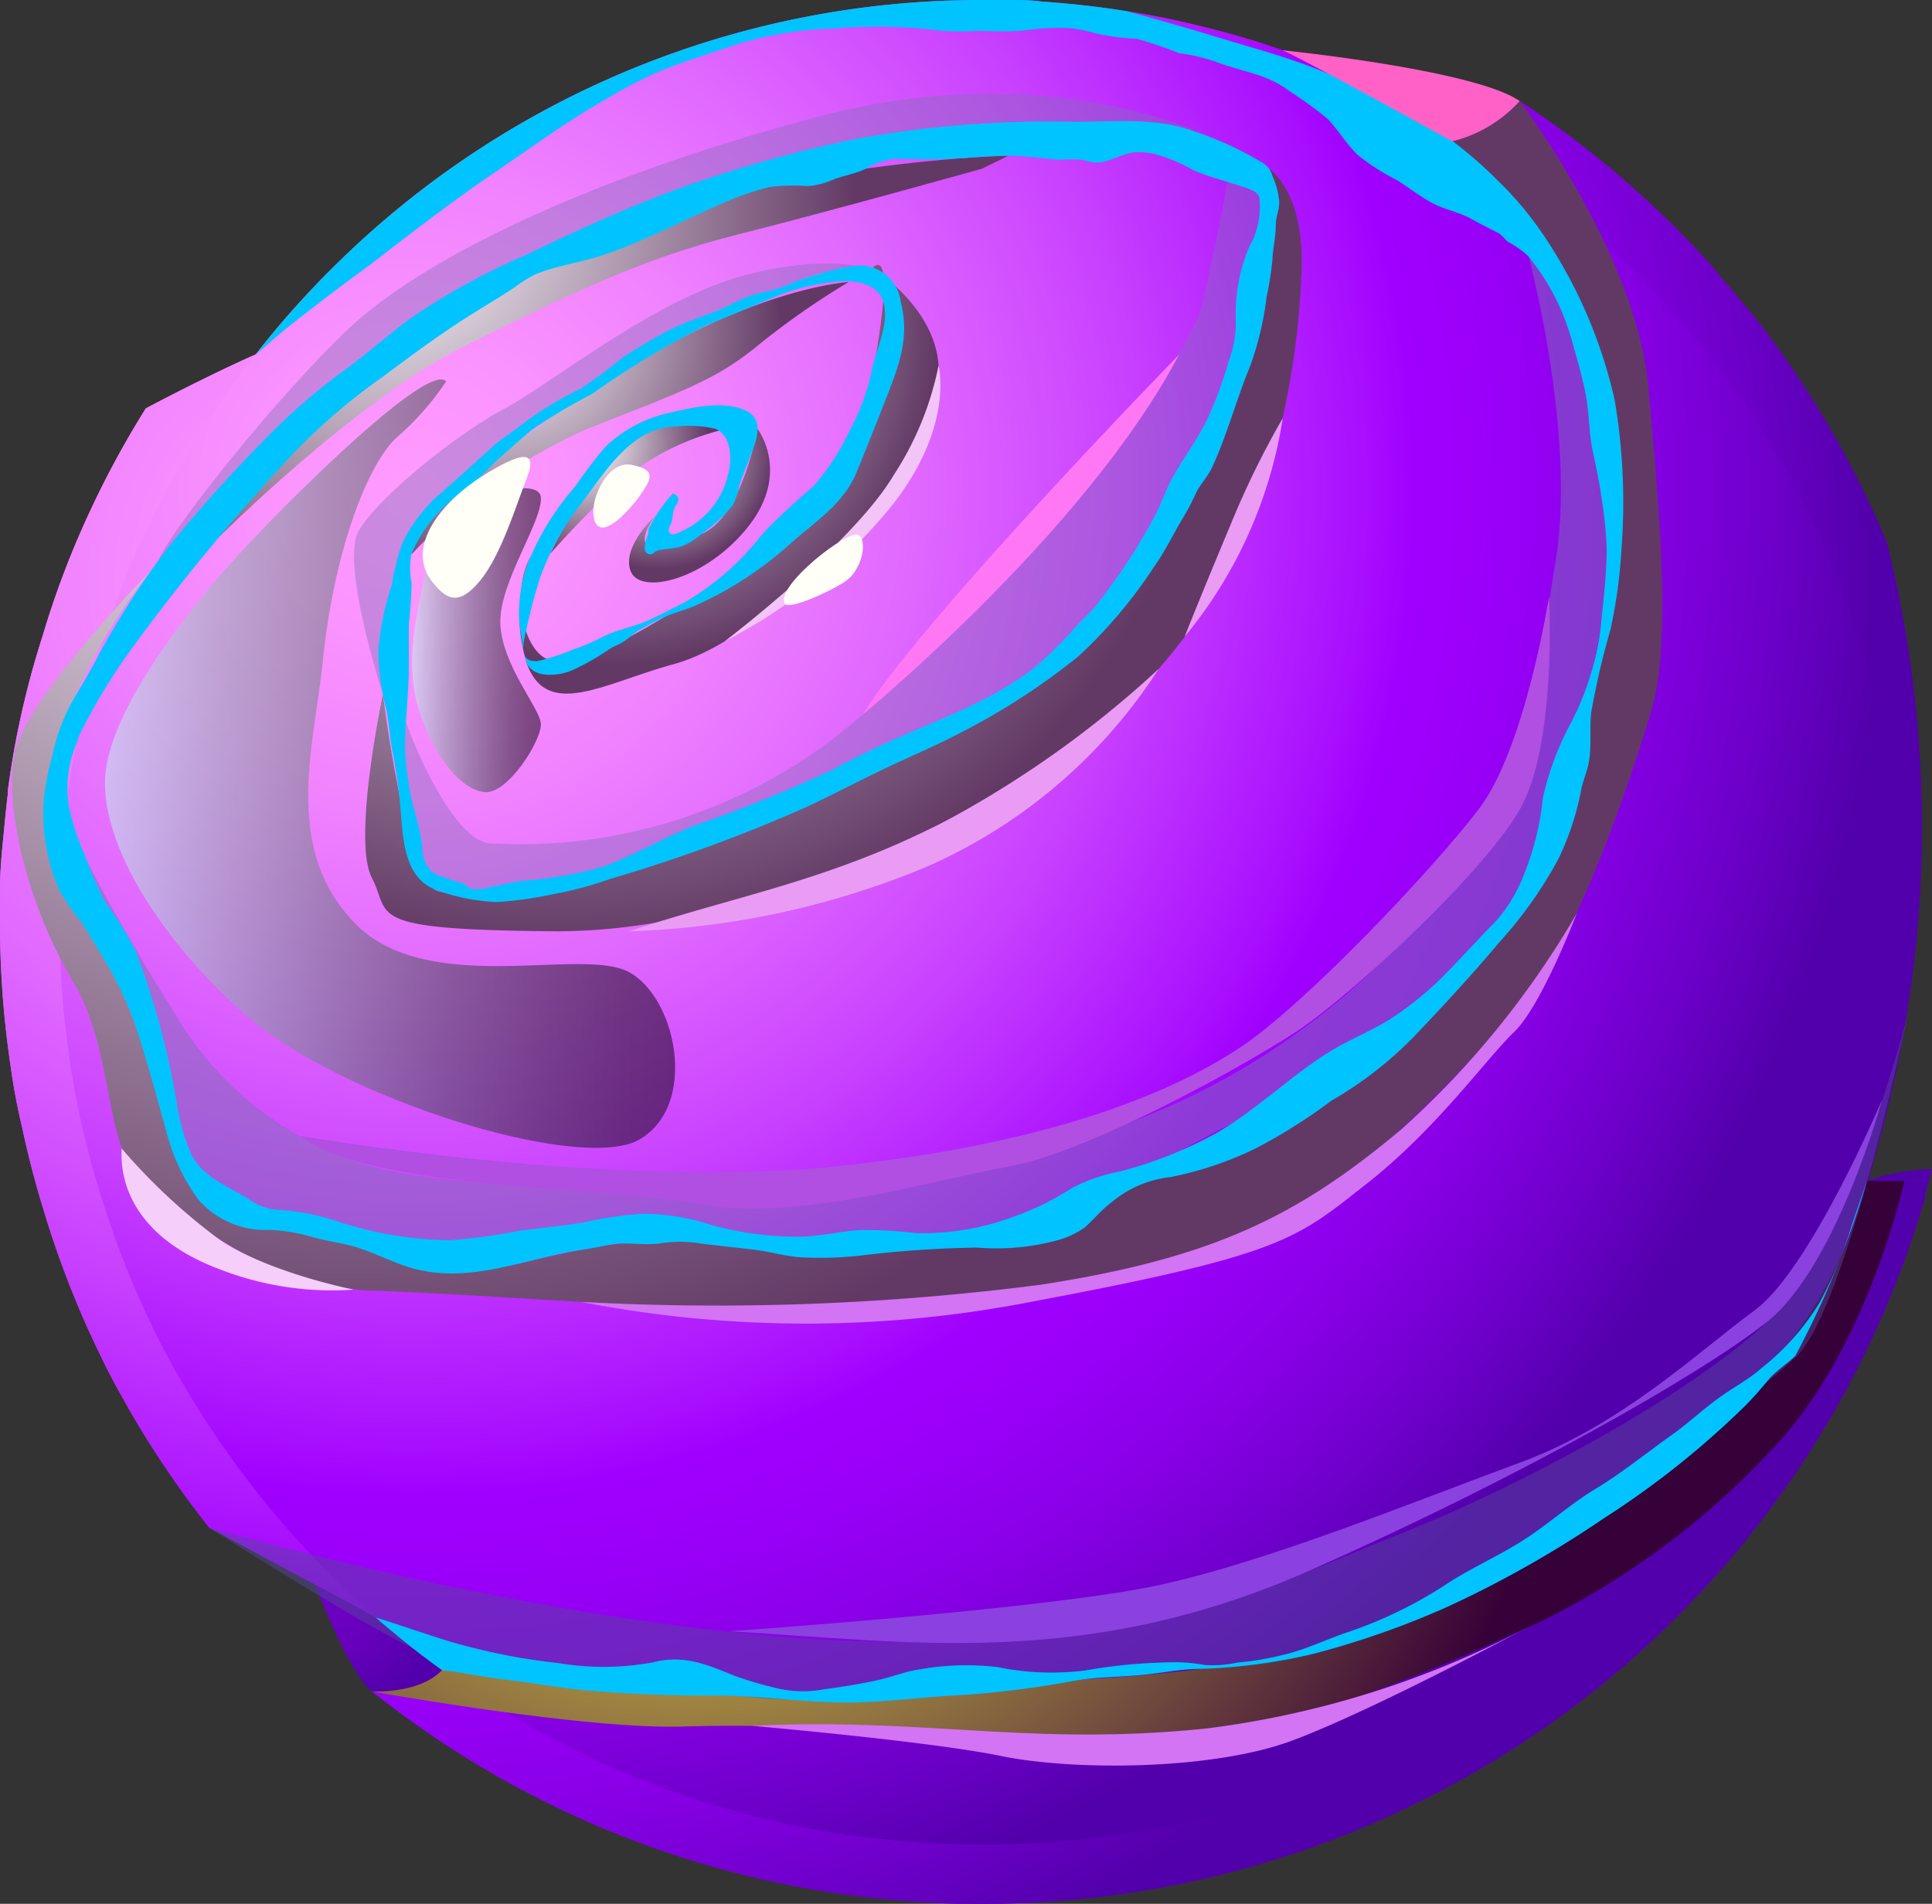 <?xml version="1.0" encoding="UTF-8"?> <svg xmlns="http://www.w3.org/2000/svg" xmlns:xlink="http://www.w3.org/1999/xlink" viewBox="0 0 99.24 97.8"><rect x="0" y="0" width="99.24" height="97.8" fill="#333333" stroke="none"/> <defs> <style>.cls-1{isolation:isolate;}.cls-10,.cls-11,.cls-12,.cls-13,.cls-14,.cls-15,.cls-16,.cls-17,.cls-18,.cls-19,.cls-2,.cls-20,.cls-21,.cls-22,.cls-23,.cls-24,.cls-25,.cls-26,.cls-27,.cls-3,.cls-4,.cls-5,.cls-6,.cls-7,.cls-8,.cls-9{fill-rule:evenodd;}.cls-2{fill:url(#Безымянный_градиент_460);}.cls-3{fill:url(#Безымянный_градиент_460-3);}.cls-12,.cls-14,.cls-24,.cls-25,.cls-4,.cls-5,.cls-6,.cls-7,.cls-8,.cls-9{mix-blend-mode:screen;}.cls-4{fill:url(#Безымянный_градиент_494);}.cls-5{fill:url(#Безымянный_градиент_494-2);}.cls-6{fill:url(#Безымянный_градиент_494-3);}.cls-7{fill:url(#Безымянный_градиент_494-4);}.cls-8{fill:url(#Безымянный_градиент_494-5);}.cls-9{fill:url(#Безымянный_градиент_494-6);}.cls-10,.cls-11{fill:#7d72b3;}.cls-10,.cls-17,.cls-24,.cls-25{opacity:0.5;}.cls-10,.cls-11,.cls-17{mix-blend-mode:multiply;}.cls-11{opacity:0.4;}.cls-12{fill:url(#Безымянный_градиент_494-7);}.cls-13{fill:#00c4ff;}.cls-14{fill:url(#Безымянный_градиент_486);}.cls-15{fill:url(#Безымянный_градиент_469);}.cls-16{fill:#ff61c7;}.cls-17{fill:#54469b;}.cls-18{fill:#b04fe2;}.cls-19{fill:#8b40e0;}.cls-20{fill:#ff77f4;}.cls-21{fill:#ea9cf4;}.cls-22{fill:#d374f4;}.cls-23{fill:#f2c4f8;}.cls-24{fill:url(#Безымянный_градиент_796);}.cls-25{fill:url(#Безымянный_градиент_796-2);}.cls-26{fill:#f5cefa;}.cls-27{fill:#fffff8;}</style> <radialGradient id="Безымянный_градиент_460" cx="18.89" cy="29.7" r="77.42" gradientUnits="userSpaceOnUse"> <stop offset="0.01" stop-color="#ff9aff"></stop> <stop offset="0.09" stop-color="#fb94ff"></stop> <stop offset="0.21" stop-color="#f183ff"></stop> <stop offset="0.34" stop-color="#e068ff"></stop> <stop offset="0.49" stop-color="#c841ff"></stop> <stop offset="0.64" stop-color="#a910ff"></stop> <stop offset="0.68" stop-color="#9f00ff"></stop> <stop offset="0.74" stop-color="#9900f8"></stop> <stop offset="0.83" stop-color="#8700e5"></stop> <stop offset="0.93" stop-color="#6a00c6"></stop> <stop offset="1" stop-color="#5200ab"></stop> </radialGradient> <radialGradient id="Безымянный_градиент_460-3" cx="21.08" cy="25.22" r="76.1" xlink:href="#Безымянный_градиент_460"></radialGradient> <radialGradient id="Безымянный_градиент_494" cx="31.09" cy="17.17" r="17.02" gradientUnits="userSpaceOnUse"> <stop offset="0" stop-color="#fff"></stop> <stop offset="1" stop-color="#623964"></stop> </radialGradient> <radialGradient id="Безымянный_градиент_494-2" cx="33.8" cy="23.32" r="5.92" xlink:href="#Безымянный_градиент_494"></radialGradient> <radialGradient id="Безымянный_градиент_494-3" cx="30.16" cy="22.77" r="6.24" xlink:href="#Безымянный_градиент_494"></radialGradient> <radialGradient id="Безымянный_градиент_494-4" cx="25.75" cy="16.77" r="14.41" xlink:href="#Безымянный_градиент_494"></radialGradient> <radialGradient id="Безымянный_градиент_494-5" cx="19.59" cy="11.17" r="24.43" xlink:href="#Безымянный_градиент_494"></radialGradient> <radialGradient id="Безымянный_градиент_494-6" cx="28.64" cy="15.04" r="34.04" xlink:href="#Безымянный_градиент_494"></radialGradient> <radialGradient id="Безымянный_градиент_494-7" cx="18.03" cy="15.29" r="57.51" xlink:href="#Безымянный_градиент_494"></radialGradient> <radialGradient id="Безымянный_градиент_486" cx="35.27" cy="65.37" r="45.33" gradientUnits="userSpaceOnUse"> <stop offset="0" stop-color="#ffff4a"></stop> <stop offset="1" stop-color="#360038"></stop> </radialGradient> <radialGradient id="Безымянный_градиент_469" cx="17.42" cy="82.86" r="4.89" gradientUnits="userSpaceOnUse"> <stop offset="0" stop-color="#6d00c2"></stop> <stop offset="0.4" stop-color="#6600bc"></stop> <stop offset="0.98" stop-color="#5300ac"></stop> <stop offset="1" stop-color="#5200ab"></stop> </radialGradient> <linearGradient id="Безымянный_градиент_796" x1="21.17" y1="32.86" x2="27.79" y2="32.86" gradientUnits="userSpaceOnUse"> <stop offset="0" stop-color="#bdffe8"></stop> <stop offset="0.2" stop-color="#8bbbaa"></stop> <stop offset="0.42" stop-color="#5a796e"></stop> <stop offset="0.61" stop-color="#33453f"></stop> <stop offset="0.78" stop-color="#171f1d"></stop> <stop offset="0.91" stop-color="#060808"></stop> <stop offset="1"></stop> </linearGradient> <linearGradient id="Безымянный_градиент_796-2" x1="5.4" y1="39.23" x2="34.67" y2="39.23" xlink:href="#Безымянный_градиент_796"></linearGradient> </defs> <title>Ресурс 12</title> <g class="cls-1"> <g id="Слой_2" data-name="Слой 2"> <g id="planets"> <path class="cls-2" d="M99.24,60.06l-.36,1.29a1.67,1.67,0,0,1,0,.18A50.34,50.34,0,0,1,50.42,97.8c-.89,0-1.8,0-2.68-.07h0c-1.32-.07-2.63-.19-3.92-.35a50,50,0,0,1-22.89-9.11c-.62-.45-1.23-.91-1.82-1.38a7.22,7.22,0,0,1,3.61-1.1L19.3,83.08l-8.55-4.6a49.42,49.42,0,0,1-4.42-6.61q-.47-.83-.9-1.68s0,0,0,0q-.45-.92-.87-1.83h0a49.7,49.7,0,0,1-2.26-6c-.46-1.47-.86-3-1.18-4.52a.06.06,0,0,1,0,0C.85,56.72.66,55.63.51,54.53A49.63,49.63,0,0,1,0,47.38c0-.56,0-1.13,0-1.68,0-.83.07-1.66.15-2.47s.15-1.62.25-2.42a1.24,1.24,0,0,1,0-.18c.15-1.12.33-2.21.56-3.3A44.8,44.8,0,0,1,2.18,32.7a46.26,46.26,0,0,1,2.31-6.15,48.71,48.71,0,0,1,3-5.57c3.44-1.82,5.64-2.77,5.64-2.77S71.8,6.56,72.71,5.56s5.35-.37,5.35-.37a51.25,51.25,0,0,1,7.67,6.18c.55.53,1.08,1.09,1.62,1.65.35.38.7.78,1,1.17.58.66,1.15,1.35,1.7,2a50.11,50.11,0,0,1,5.26,8.22c.58,1.12,1.11,2.27,1.6,3.44,0,0,0,0,0,0A60.14,60.14,0,0,1,95.9,60.67,11.47,11.47,0,0,1,99.24,60.06Z"></path> <path class="cls-2" d="M99.24,60.06l-.36,1.29a1.67,1.67,0,0,1,0,.18A50.34,50.34,0,0,1,50.42,97.8c-.89,0-1.8,0-2.68-.07h0c-1.32-.07-2.63-.19-3.92-.35a50,50,0,0,1-22.89-9.11c-.62-.45-1.23-.91-1.82-1.38a7.22,7.22,0,0,1,3.61-1.1L19.3,83.08l-8.55-4.6a49.42,49.42,0,0,1-4.42-6.61q-.47-.83-.9-1.68s0,0,0,0q-.45-.92-.87-1.83h0a49.7,49.7,0,0,1-2.26-6c-.46-1.47-.86-3-1.18-4.52a.06.06,0,0,1,0,0C.85,56.72.66,55.63.51,54.53A49.63,49.63,0,0,1,0,47.38c0-.56,0-1.13,0-1.68,0-.83.07-1.66.15-2.47s.15-1.62.25-2.42a1.24,1.24,0,0,1,0-.18c.15-1.12.33-2.21.56-3.3A44.8,44.8,0,0,1,2.18,32.7a46.26,46.26,0,0,1,2.31-6.15,48.71,48.71,0,0,1,3-5.57c3.44-1.82,5.64-2.77,5.64-2.77S71.8,6.56,72.71,5.56s5.35-.37,5.35-.37a51.25,51.25,0,0,1,7.67,6.18c.55.53,1.08,1.09,1.62,1.65.35.38.7.78,1,1.17.58.66,1.15,1.35,1.7,2a50.11,50.11,0,0,1,5.26,8.22c.58,1.12,1.11,2.27,1.6,3.44,0,0,0,0,0,0A60.14,60.14,0,0,1,95.9,60.67,11.47,11.47,0,0,1,99.24,60.06Z"></path> <path class="cls-3" d="M97.8,47.38a45.94,45.94,0,0,1-.3,5.28A45.14,45.14,0,0,1,96,60.5a1.09,1.09,0,0,1,0,.17A47.31,47.31,0,0,1,50.42,94.75c-.84,0-1.69,0-2.52-.07h0c-1.24-.06-2.47-.18-3.68-.33a46.94,46.94,0,0,1-21.5-8.56c-.93-.66-1.83-1.37-2.7-2.1-.24-.2-.48-.4-.71-.61A48.26,48.26,0,0,1,9,70.39c-.29-.52-.57-1-.85-1.58,0,0,0,0,0,0-.29-.57-.56-1.14-.82-1.72h0a45.42,45.42,0,0,1-2.12-5.6A42.54,42.54,0,0,1,4.07,57.2a.06.06,0,0,1,0,0c-.21-1-.39-2-.53-3.06a46.63,46.63,0,0,1-.48-6.72c0-.53,0-1.06,0-1.58,0-.78.07-1.56.14-2.32s.14-1.52.24-2.27a1,1,0,0,1,0-.17c.14-1,.31-2.08.52-3.1a41.94,41.94,0,0,1,1.1-4.35,44,44,0,0,1,2.17-5.78A47.11,47.11,0,0,1,10.44,22a43,43,0,0,1,2.66-3.75,46.62,46.62,0,0,1,4.3-4.8A47.2,47.2,0,0,1,50.42,0l1.49,0c.53,0,1.06,0,1.59.08,1.47.1,2.93.26,4.36.49h0c1.2.18,2.38.42,3.54.7,1.5.36,3,.78,4.41,1.28,1,.33,1.94.7,2.89,1.1.71.3,1.4.61,2.09.94l.36.17a47.47,47.47,0,0,1,12.39,8.76c.52.5,1,1,1.52,1.55.33.36.66.73,1,1.1.55.62,1.08,1.27,1.6,1.92a47.14,47.14,0,0,1,9.89,24.73A45.21,45.21,0,0,1,97.8,47.38Z"></path> <path class="cls-4" d="M27.29,28.5a8.17,8.17,0,0,0-.21,5.63c1.05,2.84,4,.95,7.49,0s7.1-4.64,9.38-6.92,4.45-5.4,4.26-8.43-3.39-5-3.39-5S46,12.27,45,18.21s-2.31,8.06-3.58,9-5.14,3.2-7.25,4.46-4.47,2.57-5.86,2.26S26.18,30.49,27.29,28.5Z"></path> <path class="cls-5" d="M33.71,26.45s-1.79,1.6-1.32,2.88,3.88.47,6.06-2.3.46-5,.46-5-.8,4.61-2.92,5.42-2.81.47-2.81.47S32.85,27.56,33.71,26.45Z"></path> <path class="cls-6" d="M28.27,28.44s1.75-2,3.74-3.83A13.31,13.31,0,0,1,37.44,22a4.91,4.91,0,0,0-4.58.43C30.29,24,28.27,28.44,28.27,28.44Z"></path> <path class="cls-7" d="M21.14,28.48a27.89,27.89,0,0,1,9-6.44c4.92-1.94,6.63-2.51,8.81-4.31a40.4,40.4,0,0,1,4.64-3.24s-4.8.25-12.13,4.89S21.12,27,21.14,28.48Z"></path> <path class="cls-8" d="M11.26,27.58s7-7,12.51-9.75S33,13.28,37.88,12.05,50.43,8.67,50.43,8.67L51.8,8s-15.66.32-25.95,6.51S11.26,27.58,11.26,27.58Z"></path> <path class="cls-9" d="M19.67,35.67s1.17,9.67,2.85,10.11,7.72.39,16.69-4.2S50,38.05,55,32.94,62.1,22,63.65,18.21s2-8.18,1.53-9.54c0,0,1.69,1,1.69,4.8a41.75,41.75,0,0,1-2.74,13.84c-1.61,3.69-5.78,9.47-10.8,12.31s-15.07,8.3-24.92,8.22-8.29-.79-9.31-2.75S19.67,35.67,19.67,35.67Z"></path> <path class="cls-10" d="M4.31,43.93A61.08,61.08,0,0,1,7.06,51.4C8,55,7.85,61,11.93,62s9.75,3.6,11.93,2.93,10.23-2.1,14.69-1.23,12.6.38,15.44-1,9-5.07,11.87-6.18,6.93-4.28,10.39-7.8,3.41-7.53,4.27-9.52,2.55-9.94,2.36-13.54-2.36-10.33-2.36-10.33l-2-2.14s2.5,9.25,1.36,15.78-.09,9.19-4.64,15.45a37.32,37.32,0,0,1-18,13.54c-7.1,2.37-11.66,2.09-19,2.77-6.89.64-15.46.15-18.87-.74A17.2,17.2,0,0,1,9,52.09C5.86,47.1,4.31,43.93,4.31,43.93Z"></path> <path class="cls-11" d="M20,33.7s.65,10.51,2,11.41,4.17,1.28,6.82.38,11.75-3.88,13.31-4.83,11.14-5.73,13-7.15S59.53,27,60.38,26s3.18-7.3,3.84-9.67,1.14-5.21,1.14-5.21a1.64,1.64,0,0,0-1-1.75c-1.14-.43-1.32,0-1.32,0s-.24,1.56-1.24,6.06-14.4,20-21.17,24a26.51,26.51,0,0,1-15.54,3.89C22.82,43,19.93,35.5,20,33.7Z"></path> <path class="cls-11" d="M19.67,35.67s.28-6.55,2-8.75S29,20.2,32.35,18.49s8.24-4.12,9.94-4.48a6.38,6.38,0,0,1,2.9,0s-2-1.11-6.74.08S28.46,19.63,25.9,21s-6.54,4.62-7.48,6.28S19.67,35.67,19.67,35.67Z"></path> <path class="cls-11" d="M8.14,28.77,22.68,16l9-4.07s8.9-3,13-4S57.87,6.74,57.87,6.74l4.8.53S54.33,2.72,42,6,21.5,13.49,17.9,16.89,8.86,27.1,8.14,28.77Z"></path> <path class="cls-12" d="M7.74,29.33s-7.81,9.43-4,15.23,5.46,14.16,6.56,16.11S24,65.54,26.56,64.94s8.88-2.25,13-.67c0,0,7.26-.62,9.34-.62s5.88-1.77,6.76-2.21,5.81-2,8.34-3,6.57-4.17,8.21-5.43a44.16,44.16,0,0,0,6.76-8c.82-1.58,3.28-10.8,3.91-15.16S81.62,17.1,80.2,14.2s-5.87-5.62-5.87-5.62l.26-1.32,3.47-2.07s6.06,7.94,6.62,14.8c.34,4,1.27,12.59.21,16.27-.85,3-3.74,11.65-6.27,14.75S68.52,62,64.47,63.57s-16,3.6-23,3.74c-5.17.11-16.58-.82-22.18-1S9.69,62.6,7.46,60.82,6,54.19,3.72,50.36.19,41.44.75,38.67,7.74,29.33,7.74,29.33Z"></path> <path class="cls-13" d="M21.45,65.22c-1.2-.28-2.28-.94-3.47-1.24-.67-.16-1.33-.26-2-.45a9.32,9.32,0,0,0-2.09-.35,4.58,4.58,0,0,1-3.69-1.54,10.11,10.11,0,0,1-1.62-3.39c-.47-1.68-.92-3.36-1.44-5a18.09,18.09,0,0,0-2-4.3c-.34-.55-.63-1.1-1-1.63A11.14,11.14,0,0,1,3.08,45.8h0a9.85,9.85,0,0,1-.85-4.47,12.24,12.24,0,0,1,.43-2.39,10.07,10.07,0,0,1,1-2.81c.48-.83,1-1.68,1.43-2.53a43.7,43.7,0,0,1,3.52-5.45A77,77,0,0,1,14.17,22a30.93,30.93,0,0,1,3.67-3.09c1.08-.8,2.08-1.68,3.15-2.49a34.37,34.37,0,0,1,6-3.31c2.49-1.2,5-2.36,7.57-3.31A65.71,65.71,0,0,1,44,7.13a55.46,55.46,0,0,1,11.22-.87c2,0,4.22-.25,6.17.51a16.84,16.84,0,0,1,3.34,1.52,1.34,1.34,0,0,1,.46.38,1.59,1.59,0,0,1,.19.42,4,4,0,0,1,.33,1.3c0,.41-.18.77-.18,1.2,0,.61-.15,1.16-.17,1.76a17.08,17.08,0,0,1-.3,1.9,15.88,15.88,0,0,1-.86,3.6c-.7,1.69-1.16,3.47-1.93,5.14-.23.51-.64.9-.87,1.41s-.42.84-.68,1.28c-.49.82-.89,1.67-1.45,2.45a24.27,24.27,0,0,1-3.87,4.58,34.78,34.78,0,0,1-6,3.9c-1.38.73-2.82,1.32-4.22,2s-2.5,1.26-3.76,1.85a80.51,80.51,0,0,1-10.08,3.69,17.63,17.63,0,0,1-2.91.78,19.36,19.36,0,0,1-2.92.41,10.5,10.5,0,0,1-3-.58c-1.62-.54-1.78-2.3-1.9-3.76a29.47,29.47,0,0,0-.42-3.25C20,37.9,20,37,19.77,36.16a13.05,13.05,0,0,1-.34-2.71,14.2,14.2,0,0,1,.69-3.38,12.66,12.66,0,0,1,.55-2.18,7.87,7.87,0,0,1,2.06-2.63c.83-.74,1.65-1.47,2.47-2.22.49-.46,1.07-.8,1.59-1.22a17,17,0,0,1,3-1.83,26.64,26.64,0,0,0,2.18-1.61,27.26,27.26,0,0,1,2.5-1.47c.73-.36,1.52-.61,2.28-.91s1.19-.6,1.82-.81,1.18-.26,1.75-.5A12.75,12.75,0,0,1,42,14.1a10.5,10.5,0,0,1,2-.45,2.11,2.11,0,0,1,2.27,1.89c.46,1.72-.07,3.17-.69,4.76-.5,1.28-1,2.55-1.54,3.85-.65,1.73-2.19,2.64-3.49,3.82a18.55,18.55,0,0,1-4.74,3.1c-.53.24-1.1.38-1.62.6s-.89.45-1.34.69c-.29.16-.5.39-.77.57s-.52.25-.77.41a12.63,12.63,0,0,1-1.89,1.08c-.64.29-1.91.46-2.33-.29a4.92,4.92,0,0,1-.29-1.34,6.26,6.26,0,0,1-.14-1.5,8.47,8.47,0,0,1,.18-1.43,8.71,8.71,0,0,1,.46-1.36A13.63,13.63,0,0,1,29.54,25a22.21,22.21,0,0,1,1.58-2.07,6.88,6.88,0,0,1,3.44-1.76c1.14-.28,2.84-.62,3.89,0,.89.55.27,1.76,0,2.5-.16.41-.33.83-.47,1.25a4.33,4.33,0,0,1-.32,1A7.54,7.54,0,0,1,36,27.46a3.58,3.58,0,0,1-1,.61c-.38.12-.79.11-1.17.2-.19,0-.29.28-.52.19s-.21-.31-.17-.53.13-.4.17-.59c0,0,0-.11,0-.16a8.25,8.25,0,0,1,1.25-1.83c.54.22.17.54.07.78a5.78,5.78,0,0,0-.11.6c0,.17-.3.48-.11.66s.57-.1.71-.15a4.24,4.24,0,0,0,2.27-2.83c.23-.75.19-2.05-.64-2.38a5.94,5.94,0,0,0-2-.12c-2.35,0-3.74,2.47-5,4.09a13.74,13.74,0,0,0-2,3.65,27,27,0,0,0-.72,2.74c-.18.67-.4,1.7.63,1.56a11.75,11.75,0,0,0,1.82-.6,9.19,9.19,0,0,0,1.41-.6c.74-.4,1.57-.51,2.34-.85.6-.27,1.21-.6,1.81-.89a13.72,13.72,0,0,0,4.14-3.6A32.2,32.2,0,0,1,41.77,25a12.54,12.54,0,0,0,1.91-2.95,11.46,11.46,0,0,0,1.15-3.25c.24-1,.86-2.22.54-3.3s-1.78-1.14-2.71-1a11.81,11.81,0,0,0-2.35.55c-1.36.54-2.7,1.12-4.05,1.67a43.42,43.42,0,0,0-5.85,3.52,28.94,28.94,0,0,0-3,1.78c-.68.53-1.33,1.15-2,1.73A14.38,14.38,0,0,1,24.09,25a8.23,8.23,0,0,0-1.84,1.64,7.11,7.11,0,0,0-1.11,1.8,3.84,3.84,0,0,0,0,1.51A20.41,20.41,0,0,1,21,32.06c0,.74,0,1.5,0,2.24,0,1.45-.22,2.86-.19,4.33a16,16,0,0,0,.4,2.74,16,16,0,0,1,.48,2.05,1.81,1.81,0,0,0,.51,1.39,2.78,2.78,0,0,0,.69.28c.21.08.4.15.6.21l.35.1c.09.05.16.18.25.22a1.64,1.64,0,0,0,.85,0c.58-.11,1.15-.25,1.73-.35a22.88,22.88,0,0,0,4.3-.74c1.59-.6,3.07-1.46,4.64-2.1a73,73,0,0,0,7.12-2.87c1-.55,2.06-1.06,3.1-1.53,2.47-1.11,5.06-2,7.23-3.68a18.9,18.9,0,0,0,2.17-2.12c.4-.43.83-.81,1.19-1.28a31.38,31.38,0,0,0,2.89-4.42c.35-.65.56-1.36.92-2,.56-1,1.24-1.9,1.76-2.94a20.48,20.48,0,0,0,1.15-3.12,5.36,5.36,0,0,0,.34-1.9,8.9,8.9,0,0,1,.69-3.89,4.17,4.17,0,0,0,.52-2.53c-.12-.39-.68-.49-1-.6-.8-.27-1.63-.47-2.4-.81a8.13,8.13,0,0,0-2-.83,3.68,3.68,0,0,0-.87-.09c-.75,0-1.4.56-2.15.53a4.33,4.33,0,0,1-.68-.14,7.92,7.92,0,0,0-1.19,0C53.5,8.13,52.67,8,51.8,8s-2,.1-3,.16-1.91,0-2.86,0a3.85,3.85,0,0,0-1.53.54c-.49.22-1,.31-1.55.5a4,4,0,0,1-1.35.36,10.15,10.15,0,0,0-2,.05,15,15,0,0,0-2.36.82c-2.13.91-4.2,2.05-6.41,2.75-1.07.33-2.17.48-3.21.9a6.7,6.7,0,0,0-1.08.67c-.7.47-1.43.9-2.15,1.35-1.61,1-3.14,2.14-4.67,3.28a31.16,31.16,0,0,0-5,4.38A106.64,106.64,0,0,0,7,33a31.12,31.12,0,0,0-3,4.92l0,.11a5.92,5.92,0,0,0-.5,3.1.13.13,0,0,0,0,.06,11.17,11.17,0,0,0,.85,2.72A21.69,21.69,0,0,0,5.4,46.34a18.58,18.58,0,0,1,1.53,2.42c.43,1.11.82,2.3,1.15,3.45a42.43,42.43,0,0,1,1,4.43,10,10,0,0,0,.76,2.69c.61,1.18,1.91,1.62,3,2.31a2.78,2.78,0,0,0,1.63.52,11.85,11.85,0,0,1,2.76.55,19,19,0,0,0,5.92,1,30.3,30.3,0,0,0,3.55-.49c1.11-.14,2.22-.25,3.32-.43a19,19,0,0,1,3-.44,11.66,11.66,0,0,1,3,.42,16.3,16.3,0,0,0,5,.76c1.06,0,2.1-.27,3.15-.34a21.74,21.74,0,0,1,2.91.16,13.45,13.45,0,0,0,5-.85,14.59,14.59,0,0,0,3-1.48,8.89,8.89,0,0,1,2.45-.84,21.43,21.43,0,0,0,5-2c2-1.16,3.72-2.87,5.7-4.11,1.12-.7,2.38-1.16,3.47-1.91a16.77,16.77,0,0,0,2.51-2.09c.89-.9,1.73-1.84,2.62-2.74A7.83,7.83,0,0,0,78.25,45a14.19,14.19,0,0,0,1-4,14.94,14.94,0,0,1,1.42-3.82,14.43,14.43,0,0,0,1.55-4.92c.13-1.35.31-2.71.31-4.07a20.31,20.31,0,0,0-.26-2.58c-.11-.8-.27-1.57-.44-2.36-.22-1-.19-2-.37-2.95s-.42-1.73-.65-2.56A13.6,13.6,0,0,0,80.22,16a11.87,11.87,0,0,0-1.73-2.85,4.93,4.93,0,0,0-1-.71c-.26-.2-.32-.37-.62-.52s-.84-.42-1.25-.65c-.66-.38-1.41-.49-2.07-.85s-1.2-.79-1.8-1.17a11.59,11.59,0,0,1-2-1.28c-.58-.56-1-1.27-1.52-1.83a18.81,18.81,0,0,0-2-1.46c-1.13-.88-2.46-1-3.73-1.49a9.37,9.37,0,0,0-1.95-.46A20.12,20.12,0,0,0,58.42,2a13,13,0,0,1-2.16-.29A8,8,0,0,0,55,1.45a12.4,12.4,0,0,0-2.51.13,20.75,20.75,0,0,1-2.23,0,11.93,11.93,0,0,1-1.89,0,25.64,25.64,0,0,0-5.47-.12,18.91,18.91,0,0,0-5,.8c-1.37.47-2.72.87-4.06,1.42A22.65,22.65,0,0,0,31.29,5c-2.07,1.16-4,2.58-5.94,3.9C23.15,10.4,21.08,12,19,13.61c-1.38,1-2.78,2.07-4.14,3.14-.59.47-1.16,1-1.72,1.46a46.62,46.62,0,0,1,4.3-4.8A47.2,47.2,0,0,1,50.42,0l1.49,0c.53,0,1.06,0,1.59.08,1.47.1,2.93.26,4.36.49h0q2.45.66,4.87,1.4c1.35.41,2.71.78,4,1.24.88.3,1.74.69,2.59,1a23.29,23.29,0,0,1,2.34,1,33.37,33.37,0,0,1,3.34,2.34,21.59,21.59,0,0,1,2,1.79,17.44,17.44,0,0,1,2.42,2.94,24.91,24.91,0,0,1,3.52,8.27,31.48,31.48,0,0,1,.35,7.64,26.28,26.28,0,0,1-.56,4.13,41.17,41.17,0,0,0-1,4.3c-.07.73,0,1.48-.07,2.2s-.32,1.16-.44,1.75a14.06,14.06,0,0,1-1.2,3.61,21.58,21.58,0,0,1-3,4.22c-1.27,1.51-2.63,3-4,4.44a19.58,19.58,0,0,1-4.64,3.71A28.06,28.06,0,0,1,64.49,59a18,18,0,0,1-4.37,1.47,5.6,5.6,0,0,0-2.92,1.21c-.55.4-1,.94-1.47,1.37a4.44,4.44,0,0,1-1.55.7,12,12,0,0,1-4,.34,56.49,56.49,0,0,0-5.81.39,18,18,0,0,1-2.93.12c-.88,0-1.75-.28-2.62-.39S36.92,64,36,63.88a6.62,6.62,0,0,0-2.13,0c-.62.07-1.24,0-1.86,0s-1.27.2-1.91.29C27.15,64.58,24.42,65.92,21.45,65.22Z"></path> <path class="cls-14" d="M19.1,86.89s11.09,2,16.13,1.8c7.62-.22,16.41.73,23.23.92S77.2,84.2,79.38,83.18a40.86,40.86,0,0,0,12-9.12C96,69,97.82,60.67,97.82,60.67H95.9a23.17,23.17,0,0,1-3.49,7.62c-1.67,2.42-4.11,4.54-7.44,7.42a43.07,43.07,0,0,1-17.34,8.91c-8.38,2.09-15.83,1.51-21,2.28-7.44,1.1-23.95-1.52-23.95-1.52Z"></path> <path class="cls-15" d="M16.17,81.4s1.77,4.6,2.93,5.49c0,0,2.44.15,3.61-1.1L19.3,83.08Z"></path> <path class="cls-16" d="M65.86,2.58s9.89,1,12.2,2.61a6.87,6.87,0,0,1-3.47,2.07S66.57,2.82,65.86,2.58Z"></path> <path class="cls-17" d="M10.75,78.48s19.18,5.57,34.15,5.85,20.59-3,27.06-5.55,17.1-8.24,20.3-12.48S98,52.09,98,52.09s-3.08,15-5.74,17.61S77.67,80.36,75.59,81.4s-7.75,5.34-18,4.14c0,0-6.89,1-9.38.78s-6.36,2.33-13.46,0c0,0-9.89-.5-12-1S10.75,78.48,10.75,78.48Z"></path> <path class="cls-18" d="M15.41,58.35s15.89,2.76,27.41,1.58,17.74-4,21-6.2,9.72-9,12.13-12.15,3.62-10.95,3.62-10.95.43,7.64-1.53,11S69.34,51.19,66.58,53,55.93,59.18,51.8,59.93s-10.94,2.84-15.87,1.93S19,61.11,15.41,58.35Z"></path> <path class="cls-19" d="M37.44,83.8S54,82.66,59.67,81.4s13.16-4.34,18.39-6.26,9.18-5.71,12.06-7.82,6.57-10.86,6.57-10.86-2.36,8.68-6,11.51S77.83,76,67.37,80.64C55.74,85.8,46.7,84.33,37.44,83.8Z"></path> <path class="cls-13" d="M95.1,63c.26-.79.54-1.57.8-2.35a47.25,47.25,0,0,1-3.68,9l0,0c-.44.43-1,.77-1.39,1.24s-.79.94-1.24,1.38A45.05,45.05,0,0,1,82.38,78a55.34,55.34,0,0,1-8.11,4.58,43.92,43.92,0,0,1-6.78,2.37,29,29,0,0,1-5.8.78c-1,0-1.94.21-2.91.3-1.21.13-2.45.11-3.64.32a49,49,0,0,1-6.27.76c-1.79.1-3.57.35-5.36.35-2.3,0-4.58-.37-6.88-.36s-4.48-.08-6.7-.28c-1.33-.13-2.63-.38-3.94-.53-1.11-.13-2.18-.37-3.28-.49-.93-.66-1.83-1.37-2.7-2.1-.24-.2-.48-.4-.71-.61,1.26.4,2.51.83,3.78,1.23a32.55,32.55,0,0,0,5.64,1.12,13.86,13.86,0,0,0,4.85-.05c1.56-.39,2.72.11,4.14.69a19.58,19.58,0,0,0,2,.6,5.92,5.92,0,0,0,2.68.09c.87-.11,1.78-.26,2.65-.45s1.45-.46,2.2-.56a13.63,13.63,0,0,1,4-.12,13.61,13.61,0,0,0,4.5.17,28.65,28.65,0,0,1,4.62-.42,8.29,8.29,0,0,1,1.5.14,6,6,0,0,0,1.69-.12,15,15,0,0,0,3-.57c.92-.29,1.8-.7,2.7-1a22.24,22.24,0,0,0,4.91-2.37c1.31-.88,2.76-1.5,4.09-2.35s2.4-1.85,3.7-2.63,2.62-1.85,3.93-2.78c.83-.59,1.57-1.29,2.4-1.89s1.51-.93,2.18-1.52a12.75,12.75,0,0,0,3-3.37A20.44,20.44,0,0,0,95.1,63Z"></path> <path class="cls-20" d="M44.33,36.69s11.43-9.36,16.24-18.48C60.57,18.21,47.24,31.9,44.33,36.69Z"></path> <path class="cls-21" d="M32.31,47.84a43.14,43.14,0,0,0,15.21-3.28,27.12,27.12,0,0,0,12-10.2,53,53,0,0,1-11.29,8C42.34,45.3,37.88,46,32.31,47.84Z"></path> <path class="cls-21" d="M60.85,32.71s.81-2.06,2.33-5.68a45.22,45.22,0,0,1,2.71-5.55A23.17,23.17,0,0,1,60.85,32.71Z"></path> <path class="cls-22" d="M29.84,66.88a60.47,60.47,0,0,0,23.11,0C66,64.44,66.59,63.64,70.19,60.82s6.16-6.44,7.58-7.8S81,46.91,81,46.91A45.57,45.57,0,0,1,72,58c-5.3,4.45-9.65,6.63-18.56,8A129.67,129.67,0,0,1,29.84,66.88Z"></path> <path class="cls-22" d="M38.64,88.66s9.1.79,12.79,1.55,10.8.73,14.88-.77,12.14-5.83,12.14-5.83A48.21,48.21,0,0,1,62,88.79C53,89.73,47.52,88.22,38.64,88.66Z"></path> <path class="cls-23" d="M37.23,32.94s6.59-5,8.68-8.54a16,16,0,0,0,2.3-5.62s.93,3.48-3,7.91A27,27,0,0,1,37.23,32.94Z"></path> <path class="cls-24" d="M21.84,29.48c-.53,2.42-1.07,4.88-.25,7.21s2.08,3.84,3.28,4,3-2.72,2.91-3.54-2-3-2.08-5.11,2.21-5.31,2.08-6.51S22.72,25.5,21.84,29.48Z"></path> <path class="cls-25" d="M22.92,19.59c-.8-.85-6.12,4.14-9.82,8S5.74,36.49,5.42,39.71s2.34,8.09,7.14,12.38,17.29,8.21,20.3,6.44,1.9-7.26-.55-8.59-10.4,1.35-14.13-2.56-2-9.18-1.58-13.6c.57-5.42,2.27-10,3.85-11.37A14.26,14.26,0,0,0,22.92,19.59Z"></path> <path class="cls-26" d="M6.25,59c-.13,2.22,1.13,4.74,5,6.19a15.9,15.9,0,0,0,6.92,1.06s-4.54-.9-7-2.65A30.48,30.48,0,0,1,6.25,59Z"></path> <path class="cls-27" d="M22.16,29.83c-1.28-1.7.39-4,2.74-5.45s2.63-1,2.13.26-1.28,3.87-2.37,5.19S22.92,30.83,22.16,29.83Z"></path> <path class="cls-27" d="M30.6,26.88c-.48-.84.5-3.26,1.84-3s1,.76.39,1.64C32.36,26.15,31.06,27.66,30.6,26.88Z"></path> <path class="cls-27" d="M40.31,31c-.46-.94,3.28-3.82,3.78-3.52s.18,1.83-.69,2.4S40.47,31.36,40.31,31Z"></path> </g> </g> </g> </svg> 
